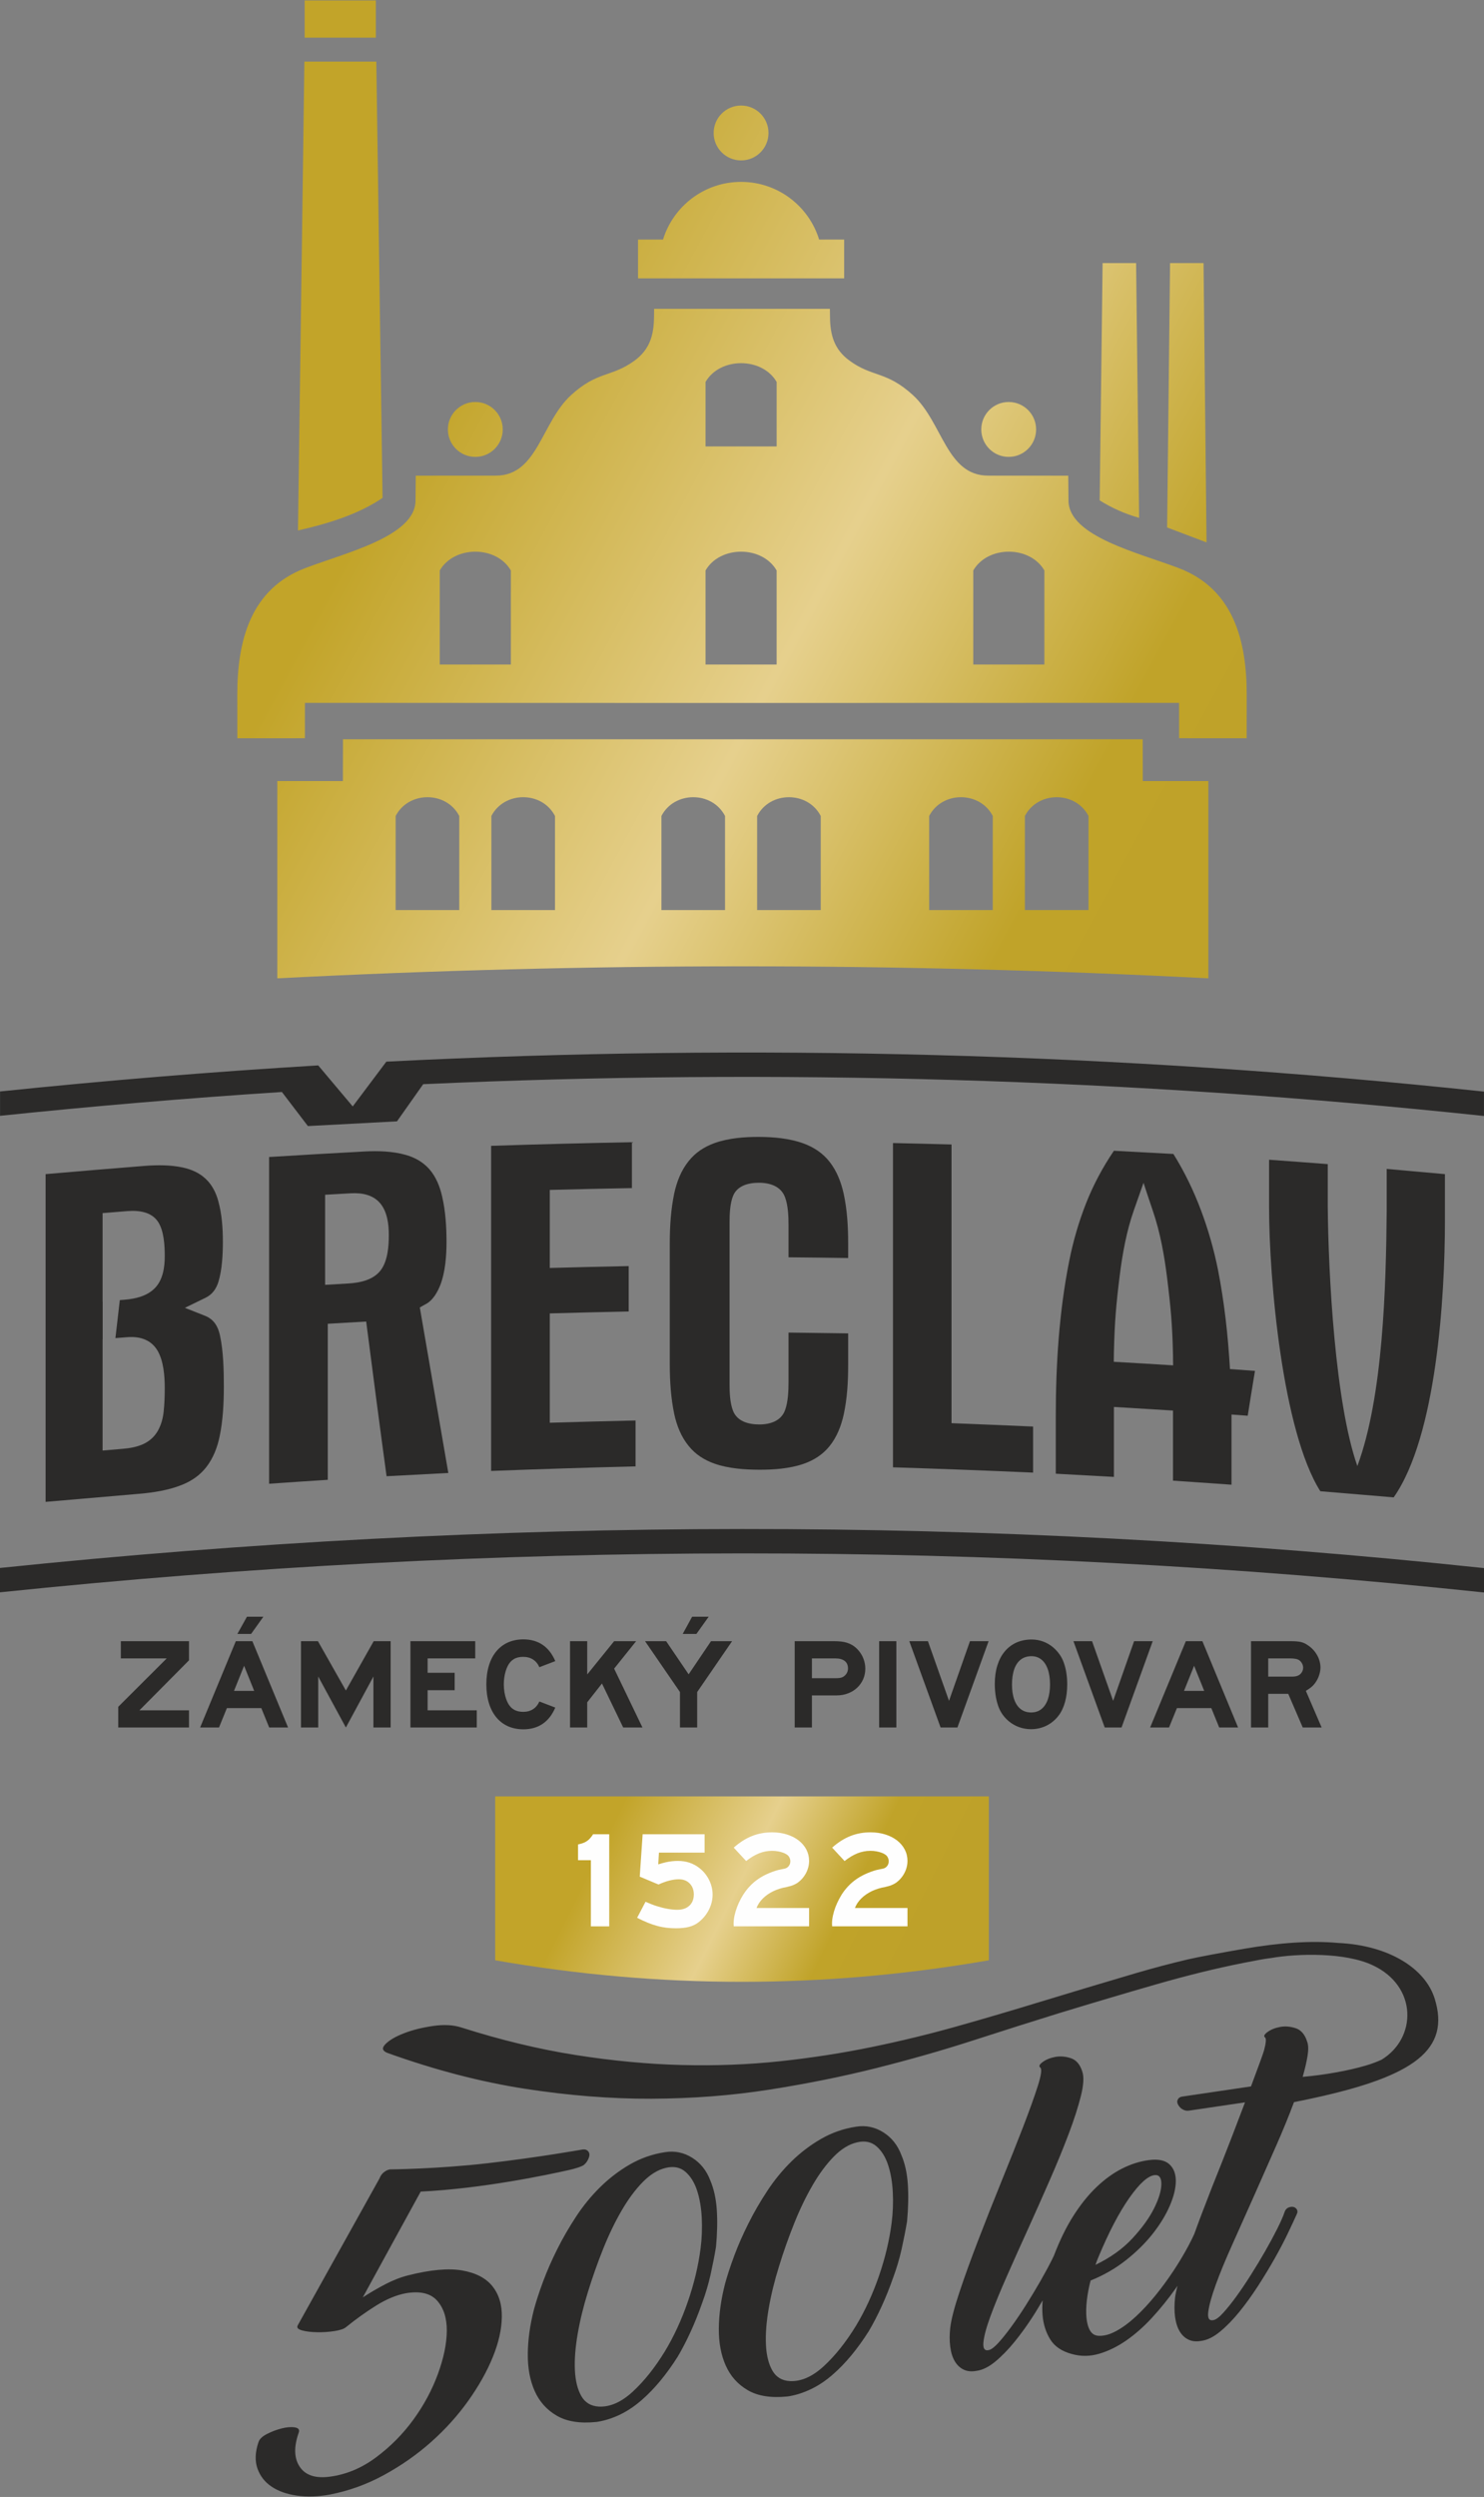 <?xml version="1.0" encoding="UTF-8" standalone="no"?><!DOCTYPE svg PUBLIC "-//W3C//DTD SVG 1.1//EN" "http://www.w3.org/Graphics/SVG/1.1/DTD/svg11.dtd"><svg width="100%" height="100%" viewBox="0 0 179 301" version="1.1" xmlns="http://www.w3.org/2000/svg" xmlns:xlink="http://www.w3.org/1999/xlink" xml:space="preserve" xmlns:serif="http://www.serif.com/" style="fill-rule:evenodd;clip-rule:evenodd;stroke-linejoin:round;stroke-miterlimit:2;"><rect x="0" y="0" width="179" height="301" fill="#808080" stroke="none"/><g id="Vrstva_x0020_1"><g id="_16859_x0020_ENAPO_x0020_RIJEN_x0020_ZPB_x0020_logo_x0020_vyroci_x0020_500_x0020_let_x0020_-_x0020_02_x0020_-_x0020_vp.pdf"><path d="M0.006,134.508c11.333,-1.178 22.664,-2.135 33.997,-2.872l3.135,4.108l10.747,-0.569l3.161,-4.48c42.651,-1.93 85.299,-0.697 127.95,3.833l0,-2.938c-44.131,-4.699 -88.264,-5.841 -132.395,-3.612l-4.054,5.399l-4.164,-4.946c-12.793,0.767 -25.586,1.816 -38.377,3.142l0,2.935Z" style="fill:#2b2a29;"/><path d="M-0,191.95c59.667,-6.206 119.333,-6.318 179,0.02l0,-2.939c-59.667,-6.355 -119.334,-6.204 -179,-0.018l-0,2.937Z" style="fill:#2b2a29;"/><path d="M14.574,197.84l0,2.075l5.538,0l-5.849,5.836l-0,2.495l8.533,-0l-0,-2.074l-5.976,-0l5.976,-6.023l-0,-2.309l-8.222,-0Zm13.87,-0l-4.306,10.406l2.278,-0l0.952,-2.34l4.15,0l0.951,2.34l2.277,-0l-4.306,-10.406l-1.996,-0Zm-0.218,5.992l1.216,-3.028l1.217,3.028l-2.433,-0Zm3.542,-8.94l-1.982,0l-1.155,2.075l1.654,0l1.483,-2.075Zm4.538,2.948l0,10.406l2.077,-0l0,-6.146l3.336,6.146l3.324,-6.146l0,6.146l2.076,-0l-0,-10.406l-2.044,-0l-3.356,5.946l-3.37,-5.946l-2.043,-0Zm13.2,-0l0,10.406l8.003,-0l0,-2.074l-5.929,-0l0,-2.42l3.261,-0l0,-2.104l-3.261,0l0,-1.733l5.742,0l-0,-2.075l-7.816,-0Zm17.473,2.404c-0.369,-0.867 -0.876,-1.522 -1.523,-1.962c-0.648,-0.438 -1.424,-0.661 -2.33,-0.661c-0.692,0.004 -1.314,0.129 -1.862,0.375c-0.55,0.248 -1.018,0.607 -1.405,1.075c-0.386,0.47 -0.684,1.037 -0.886,1.704c-0.204,0.667 -0.308,1.421 -0.31,2.261c0.002,0.845 0.106,1.601 0.31,2.27c0.202,0.668 0.5,1.237 0.886,1.708c0.387,0.47 0.855,0.829 1.405,1.077c0.548,0.247 1.17,0.371 1.862,0.374c0.906,0 1.682,-0.222 2.33,-0.661c0.647,-0.44 1.154,-1.094 1.523,-1.96l-1.919,-0.733c-0.182,0.408 -0.439,0.717 -0.769,0.928c-0.333,0.214 -0.726,0.321 -1.181,0.321c-0.39,0 -0.725,-0.071 -1.012,-0.212c-0.284,-0.14 -0.518,-0.351 -0.704,-0.632c-0.13,-0.199 -0.242,-0.428 -0.336,-0.688c-0.093,-0.261 -0.164,-0.542 -0.214,-0.844c-0.049,-0.303 -0.075,-0.619 -0.075,-0.948c-0,-0.273 0.019,-0.542 0.055,-0.803c0.037,-0.263 0.092,-0.513 0.162,-0.749c0.067,-0.24 0.152,-0.456 0.251,-0.648c0.193,-0.382 0.443,-0.659 0.749,-0.84c0.306,-0.183 0.682,-0.269 1.124,-0.267c0.455,0 0.848,0.106 1.181,0.319c0.33,0.21 0.587,0.52 0.769,0.928l1.919,-0.732Zm1.778,-2.404l-0,10.406l2.075,-0l0,-3.04l1.778,-2.265l2.56,5.305l2.324,-0l-3.416,-7.098l2.652,-3.308l-2.652,-0l-3.246,4.01l0,-4.01l-2.075,-0Zm9.049,-0l4.212,6.131l0,4.275l2.076,-0l0,-4.275l4.211,-6.131l-2.542,-0l-2.699,3.994l-2.714,-3.994l-2.544,-0Zm7.676,-2.948l-1.998,0l-1.137,2.075l1.652,0l1.483,-2.075Zm10.374,2.948l-0,10.406l2.076,-0l-0,-3.868l2.993,0c0.498,-0.002 0.951,-0.086 1.369,-0.247c0.419,-0.161 0.784,-0.387 1.094,-0.678c0.31,-0.292 0.554,-0.633 0.724,-1.023c0.174,-0.392 0.26,-0.819 0.261,-1.282c-0.001,-0.387 -0.068,-0.765 -0.199,-1.128c-0.133,-0.365 -0.32,-0.694 -0.56,-0.992c-0.24,-0.301 -0.522,-0.545 -0.845,-0.735c-0.197,-0.109 -0.397,-0.196 -0.604,-0.262c-0.208,-0.068 -0.439,-0.114 -0.696,-0.146c-0.254,-0.031 -0.551,-0.045 -0.885,-0.045l-4.728,-0Zm2.076,4.463l-0,-2.388l2.806,0c0.505,0 0.885,0.105 1.148,0.308c0.262,0.205 0.395,0.502 0.399,0.894c0,0.172 -0.035,0.333 -0.103,0.483c-0.066,0.149 -0.162,0.279 -0.287,0.391c-0.082,0.077 -0.169,0.14 -0.267,0.184c-0.096,0.046 -0.205,0.079 -0.337,0.099c-0.131,0.019 -0.289,0.029 -0.473,0.029l-2.886,-0Zm8.11,5.943l2.076,-0l0,-10.406l-2.076,-0l0,10.406Zm3.637,-10.406l3.775,10.406l2.029,-0l3.761,-10.406l-2.248,-0l-2.527,7.192l-2.543,-7.192l-2.247,-0Zm14.76,-0.203c-0.686,0.003 -1.301,0.129 -1.846,0.372c-0.545,0.249 -1.015,0.604 -1.402,1.068c-0.389,0.464 -0.681,1.023 -0.888,1.681c-0.205,0.656 -0.31,1.394 -0.312,2.215c0,0.455 0.029,0.888 0.087,1.302c0.058,0.412 0.14,0.794 0.251,1.149c0.106,0.351 0.24,0.662 0.395,0.936c0.257,0.439 0.572,0.814 0.946,1.121c0.373,0.313 0.791,0.552 1.246,0.719c0.455,0.163 0.938,0.247 1.444,0.25c0.45,-0 0.876,-0.066 1.285,-0.193c0.408,-0.127 0.783,-0.313 1.133,-0.562c0.346,-0.245 0.654,-0.546 0.921,-0.899c0.335,-0.447 0.591,-0.991 0.766,-1.628c0.174,-0.638 0.262,-1.35 0.262,-2.132c0,-0.436 -0.028,-0.851 -0.086,-1.253c-0.055,-0.402 -0.137,-0.778 -0.249,-1.123c-0.108,-0.349 -0.24,-0.658 -0.398,-0.931c-0.262,-0.44 -0.578,-0.813 -0.943,-1.126c-0.363,-0.31 -0.77,-0.549 -1.213,-0.716c-0.442,-0.163 -0.908,-0.247 -1.399,-0.25Zm-0.015,2.013c0.465,0.002 0.862,0.14 1.194,0.409c0.334,0.27 0.589,0.659 0.765,1.162c0.179,0.503 0.267,1.11 0.271,1.815c0,0.719 -0.092,1.331 -0.271,1.838c-0.179,0.508 -0.44,0.892 -0.777,1.159c-0.341,0.27 -0.75,0.4 -1.228,0.403c-0.491,-0.003 -0.91,-0.133 -1.254,-0.403c-0.343,-0.264 -0.605,-0.647 -0.784,-1.149c-0.182,-0.5 -0.274,-1.107 -0.274,-1.817c-0,-0.736 0.096,-1.357 0.276,-1.864c0.182,-0.508 0.448,-0.892 0.796,-1.155c0.351,-0.264 0.778,-0.398 1.286,-0.398Zm5.054,-1.81l3.774,10.406l2.028,-0l3.761,-10.406l-2.247,-0l-2.527,7.192l-2.543,-7.192l-2.246,-0Zm13.558,-0l-4.307,10.406l2.277,-0l0.954,-2.34l4.148,0l0.952,2.34l2.278,-0l-4.305,-10.406l-1.997,-0Zm-0.22,5.992l1.216,-3.028l1.219,3.028l-2.435,-0Zm8.082,-5.992l0,10.406l2.075,-0l0,-4.055l2.417,-0l1.747,4.055l2.28,-0l-1.902,-4.414c0.144,-0.094 0.262,-0.172 0.36,-0.238c0.1,-0.064 0.185,-0.127 0.253,-0.182c0.072,-0.054 0.137,-0.114 0.196,-0.173c0.189,-0.186 0.355,-0.401 0.498,-0.648c0.142,-0.246 0.253,-0.509 0.332,-0.784c0.08,-0.276 0.121,-0.547 0.121,-0.814c-0.002,-0.327 -0.063,-0.65 -0.178,-0.973c-0.12,-0.326 -0.287,-0.625 -0.498,-0.906c-0.211,-0.278 -0.46,-0.517 -0.743,-0.712c-0.161,-0.118 -0.313,-0.21 -0.459,-0.287c-0.151,-0.071 -0.302,-0.129 -0.469,-0.171c-0.165,-0.038 -0.357,-0.068 -0.572,-0.082c-0.217,-0.017 -0.476,-0.022 -0.776,-0.022l-4.682,-0Zm2.075,4.275l0,-2.2l2.667,0c0.114,0 0.225,0.004 0.337,0.016c0.111,0.008 0.214,0.025 0.312,0.042c0.098,0.018 0.179,0.042 0.242,0.067c0.127,0.049 0.237,0.126 0.337,0.226c0.098,0.105 0.174,0.224 0.233,0.357c0.056,0.135 0.085,0.274 0.085,0.416c0,0.138 -0.029,0.267 -0.079,0.394c-0.056,0.128 -0.129,0.239 -0.223,0.338c-0.093,0.098 -0.201,0.171 -0.323,0.22c-0.099,0.047 -0.21,0.077 -0.338,0.096c-0.124,0.021 -0.274,0.028 -0.443,0.028l-2.807,0Z" style="fill:#2b2a29;fill-rule:nonzero;"/><path d="M119.273,236.306l0,-19.752l-0.001,-0.002l-59.543,0l0,19.754c19.848,3.471 39.695,3.455 59.544,-0Z" style="fill:url(#_Linear1);"/><path d="M71.537,221.115c-0.156,0.246 -0.318,0.449 -0.479,0.608c-0.163,0.156 -0.352,0.285 -0.563,0.381c-0.213,0.097 -0.468,0.178 -0.772,0.242l0,1.897l1.549,0l-0,7.973l2.214,-0l-0,-11.101l-1.949,-0Zm13.452,-0l-7.473,-0l-0.35,5.108l2.264,0.95c0.449,-0.207 0.882,-0.366 1.294,-0.471c0.418,-0.108 0.812,-0.161 1.186,-0.161c0.352,0.003 0.664,0.079 0.929,0.233c0.266,0.155 0.474,0.369 0.624,0.64c0.151,0.275 0.225,0.594 0.227,0.956c-0.002,0.381 -0.082,0.708 -0.241,0.985c-0.161,0.273 -0.387,0.486 -0.679,0.637c-0.294,0.148 -0.641,0.225 -1.043,0.228c-0.366,-0 -0.759,-0.037 -1.18,-0.112c-0.415,-0.072 -0.849,-0.18 -1.302,-0.322c-0.453,-0.144 -0.91,-0.321 -1.38,-0.534l-1.015,1.932c0.456,0.234 0.884,0.431 1.279,0.591c0.397,0.161 0.78,0.292 1.149,0.39c0.369,0.102 0.739,0.172 1.109,0.218c0.373,0.045 0.758,0.066 1.157,0.066c0.605,-0 1.123,-0.056 1.558,-0.169c0.436,-0.115 0.811,-0.289 1.123,-0.53c0.363,-0.275 0.67,-0.591 0.927,-0.949c0.259,-0.358 0.456,-0.744 0.595,-1.154c0.138,-0.41 0.208,-0.828 0.208,-1.26c-0,-0.412 -0.066,-0.817 -0.197,-1.214c-0.13,-0.396 -0.316,-0.766 -0.561,-1.11c-0.24,-0.344 -0.531,-0.646 -0.873,-0.903c-0.358,-0.275 -0.749,-0.484 -1.173,-0.622c-0.425,-0.141 -0.882,-0.211 -1.374,-0.211c-0.247,-0 -0.485,0.012 -0.721,0.039c-0.232,0.025 -0.482,0.066 -0.749,0.127c-0.266,0.062 -0.569,0.144 -0.91,0.251l0.084,-1.415l5.508,-0l0,-2.214Zm12.603,8.888l-6.341,0c0.162,-0.425 0.421,-0.808 0.768,-1.152c0.346,-0.343 0.765,-0.635 1.253,-0.87c0.491,-0.237 1.033,-0.406 1.624,-0.508c0.207,-0.05 0.39,-0.098 0.54,-0.145c0.153,-0.046 0.288,-0.102 0.409,-0.161c0.123,-0.057 0.246,-0.127 0.366,-0.209c0.284,-0.203 0.53,-0.447 0.734,-0.726c0.206,-0.277 0.368,-0.58 0.478,-0.906c0.109,-0.325 0.169,-0.658 0.169,-0.999c-0.004,-0.499 -0.114,-0.957 -0.331,-1.374c-0.221,-0.418 -0.531,-0.782 -0.928,-1.093c-0.4,-0.307 -0.869,-0.548 -1.41,-0.717c-0.539,-0.173 -1.133,-0.259 -1.776,-0.262c-0.867,-0.002 -1.684,0.146 -2.445,0.449c-0.761,0.303 -1.493,0.771 -2.198,1.398l1.499,1.617c0.52,-0.418 1.04,-0.725 1.551,-0.931c0.51,-0.203 1.03,-0.302 1.56,-0.302c0.253,0 0.496,0.021 0.734,0.065c0.233,0.04 0.453,0.099 0.647,0.177c0.201,0.075 0.365,0.169 0.5,0.274c0.103,0.085 0.183,0.196 0.242,0.33c0.062,0.135 0.091,0.274 0.091,0.419c-0.001,0.221 -0.067,0.41 -0.192,0.571c-0.124,0.16 -0.287,0.265 -0.49,0.311c-0.201,0.041 -0.356,0.073 -0.474,0.097c-0.117,0.026 -0.208,0.044 -0.271,0.058c-0.064,0.017 -0.122,0.031 -0.171,0.044c-0.046,0.014 -0.103,0.03 -0.167,0.051c-0.54,0.175 -1.029,0.376 -1.461,0.607c-0.432,0.231 -0.823,0.498 -1.177,0.798c-0.35,0.301 -0.675,0.65 -0.973,1.041c-0.213,0.285 -0.408,0.593 -0.585,0.924c-0.18,0.333 -0.331,0.671 -0.466,1.018c-0.13,0.346 -0.23,0.685 -0.303,1.019c-0.071,0.332 -0.108,0.645 -0.11,0.934c-0,0.039 -0,0.089 0.002,0.143c0.003,0.059 0.006,0.132 0.014,0.223l9.088,-0l0,-2.213Zm11.87,0l-6.343,0c0.165,-0.425 0.422,-0.808 0.77,-1.152c0.348,-0.343 0.766,-0.635 1.252,-0.87c0.494,-0.237 1.035,-0.406 1.624,-0.508c0.21,-0.05 0.391,-0.098 0.542,-0.145c0.152,-0.046 0.287,-0.102 0.409,-0.161c0.121,-0.057 0.245,-0.127 0.365,-0.209c0.286,-0.203 0.529,-0.447 0.734,-0.726c0.205,-0.277 0.367,-0.58 0.478,-0.906c0.11,-0.325 0.169,-0.658 0.169,-0.999c-0.003,-0.499 -0.115,-0.957 -0.332,-1.374c-0.219,-0.418 -0.531,-0.782 -0.926,-1.093c-0.401,-0.307 -0.868,-0.548 -1.409,-0.717c-0.541,-0.173 -1.133,-0.259 -1.776,-0.262c-0.869,-0.002 -1.684,0.146 -2.447,0.449c-0.761,0.303 -1.494,0.771 -2.198,1.398l1.499,1.617c0.521,-0.418 1.04,-0.725 1.549,-0.931c0.512,-0.203 1.032,-0.302 1.563,-0.302c0.251,0 0.497,0.021 0.732,0.065c0.238,0.04 0.453,0.099 0.647,0.177c0.203,0.075 0.366,0.169 0.501,0.274c0.105,0.085 0.184,0.196 0.243,0.33c0.06,0.135 0.09,0.274 0.09,0.419c-0.002,0.221 -0.066,0.41 -0.191,0.571c-0.124,0.16 -0.289,0.265 -0.492,0.311c-0.198,0.041 -0.356,0.073 -0.472,0.097c-0.119,0.026 -0.208,0.044 -0.273,0.058c-0.064,0.017 -0.123,0.031 -0.169,0.044c-0.047,0.014 -0.105,0.03 -0.169,0.051c-0.539,0.175 -1.028,0.376 -1.459,0.607c-0.434,0.231 -0.823,0.498 -1.177,0.798c-0.352,0.301 -0.678,0.65 -0.974,1.041c-0.214,0.285 -0.408,0.593 -0.583,0.924c-0.18,0.333 -0.335,0.671 -0.468,1.018c-0.129,0.346 -0.231,0.685 -0.301,1.019c-0.074,0.332 -0.109,0.645 -0.112,0.934c0,0.039 0,0.089 0.003,0.143c0.003,0.059 0.004,0.132 0.013,0.223l9.088,-0l-0,-2.213Z" style="fill:#fefefe;fill-rule:nonzero;"/><path d="M160.153,140.331c-2.36,-0.183 -4.718,-0.358 -7.077,-0.527l-0,5.682c-0,8.76 1.619,27.063 6.182,34.279c2.951,0.242 5.899,0.49 8.848,0.739c5.18,-7.375 6.182,-24.235 6.182,-33.279l-0,-5.688c-2.341,-0.208 -4.682,-0.422 -7.025,-0.627l-0,5.075c-0.08,9.082 -0.425,22.358 -3.538,30.745c-2.669,-7.571 -3.497,-22.977 -3.572,-31.324l-0,-5.075Z" style="fill:#2b2a29;"/><path d="M127.349,177.653c2.327,0.125 4.668,0.251 7.011,0.386l-0,-8.434c2.376,0.139 4.751,0.285 7.127,0.434l-0,8.449c2.341,0.159 4.7,0.324 7.058,0.488l0,-8.457c0.641,0.045 1.298,0.094 1.955,0.143c0.287,-1.805 0.574,-3.6 0.875,-5.405c-1.01,-0.075 -2.021,-0.148 -3.016,-0.218c-0.117,-2 -0.285,-4.012 -0.52,-6.01c-0.237,-2.002 -0.541,-3.995 -0.928,-5.969c-0.489,-2.436 -1.179,-4.849 -2.056,-7.181c-0.876,-2.334 -1.971,-4.608 -3.32,-6.773c-2.391,-0.135 -4.783,-0.263 -7.175,-0.385c-1.365,2.006 -2.497,4.14 -3.372,6.364c-0.875,2.232 -1.55,4.554 -2.022,6.938c-0.606,3.039 -1.008,6.141 -1.262,9.263c-0.253,3.123 -0.355,6.27 -0.355,9.384l-0,6.983Zm11.728,-31.627c0.878,2.584 1.37,5.355 1.7,8.028c0.445,3.609 0.636,5.714 0.71,9.317c0.006,0.406 -0,0.811 0.016,1.218c-2.392,-0.147 -4.785,-0.295 -7.161,-0.428c-0,-0.398 0.006,-0.804 0.018,-1.207c0.089,-3.593 0.261,-5.67 0.705,-9.224c0.33,-2.63 0.826,-5.346 1.701,-7.834c0.392,-1.104 0.776,-2.21 1.164,-3.312c0.371,1.145 0.758,2.293 1.147,3.442Z" style="fill:#2b2a29;"/><path d="M107.712,137.791l0,39.092c5.626,0.174 11.255,0.387 16.899,0.637l-0,-5.552c-3.286,-0.147 -6.57,-0.281 -9.839,-0.407l0,-33.597c-2.362,-0.063 -4.72,-0.124 -7.06,-0.173Z" style="fill:#2b2a29;"/><path d="M102.305,160.735c-2.41,-0.035 -4.803,-0.069 -7.193,-0.094l-0,5.974c-0,1.057 -0.053,2.394 -0.424,3.392c-0.489,1.3 -1.8,1.715 -3.134,1.707c-1.296,-0.005 -2.627,-0.375 -3.133,-1.636c-0.371,-0.944 -0.421,-2.179 -0.421,-3.177l-0,-19.579c-0,-0.985 0.05,-2.232 0.421,-3.159c0.506,-1.238 1.853,-1.59 3.133,-1.586c1.334,0.004 2.645,0.432 3.134,1.743c0.371,0.988 0.424,2.289 0.424,3.332l-0,3.912c2.39,0.023 4.783,0.049 7.193,0.086l-0,-1.792c-0,-1.97 -0.118,-4.015 -0.539,-5.949c-0.303,-1.381 -0.827,-2.749 -1.72,-3.88c-0.824,-1.04 -1.903,-1.745 -3.151,-2.199c-1.649,-0.599 -3.589,-0.774 -5.341,-0.778c-1.751,-0.01 -3.69,0.146 -5.357,0.739c-1.247,0.45 -2.324,1.149 -3.134,2.179c-0.909,1.127 -1.432,2.496 -1.734,3.872c-0.404,1.934 -0.54,3.983 -0.54,5.954l0,14.739c0,1.969 0.136,4.006 0.54,5.935c0.302,1.372 0.825,2.727 1.734,3.832c0.81,1.016 1.887,1.703 3.134,2.143c1.667,0.58 3.606,0.722 5.357,0.727c1.752,0.01 3.692,-0.134 5.341,-0.699c1.248,-0.429 2.327,-1.11 3.151,-2.127c0.893,-1.101 1.417,-2.45 1.72,-3.818c0.421,-1.924 0.539,-3.965 0.539,-5.934l-0,-3.859Z" style="fill:#2b2a29;"/><path d="M59.239,177.319c5.795,-0.222 11.61,-0.405 17.421,-0.549l0,-5.534c-3.453,0.077 -6.908,0.171 -10.344,0.272l-0,-13.18c3.167,-0.088 6.336,-0.165 9.518,-0.232l0,-5.472c-3.182,0.063 -6.351,0.14 -9.518,0.224l-0,-9.407c3.303,-0.085 6.604,-0.162 9.907,-0.219l-0,-5.534c-5.661,0.108 -11.323,0.254 -16.984,0.438l0,39.193Z" style="fill:#2b2a29;"/><path d="M32.459,139.474l-0,39.388c2.359,-0.162 4.717,-0.327 7.076,-0.473l0,-18.813c1.532,-0.09 3.084,-0.183 4.634,-0.268c0.403,3.111 0.808,6.227 1.213,9.331c0.404,3.106 0.824,6.215 1.247,9.317c2.476,-0.137 4.955,-0.267 7.447,-0.391c-0.573,-3.325 -1.146,-6.649 -1.719,-9.979c-0.572,-3.319 -1.145,-6.647 -1.718,-9.971c0.253,-0.151 0.505,-0.298 0.776,-0.44c0.841,-0.47 1.364,-1.44 1.7,-2.282c0.607,-1.587 0.743,-3.538 0.743,-5.192c-0,-1.804 -0.119,-3.698 -0.523,-5.449c-0.271,-1.207 -0.742,-2.398 -1.568,-3.334c-0.774,-0.86 -1.751,-1.403 -2.881,-1.714c-1.549,-0.433 -3.303,-0.482 -4.903,-0.398c-3.842,0.207 -7.683,0.429 -11.524,0.668Zm6.756,15.41l0,-10.859c1.027,-0.063 2.072,-0.123 3.117,-0.179c1.364,-0.073 2.719,0.2 3.571,1.262c0.815,1.011 0.996,2.491 0.996,3.77c-0,1.318 -0.119,3.108 -0.977,4.246c-0.897,1.184 -2.512,1.515 -3.91,1.595c-0.945,0.053 -1.871,0.111 -2.797,0.165Z" style="fill:#2b2a29;"/><path d="M5.501,181.048c3.74,-0.329 7.497,-0.65 11.254,-0.97c1.686,-0.138 3.556,-0.428 5.156,-1.067c1.18,-0.466 2.19,-1.153 2.965,-2.146c0.859,-1.096 1.349,-2.421 1.619,-3.725c0.403,-1.947 0.504,-4.016 0.504,-5.972c-0,-2.013 -0.05,-4.262 -0.471,-6.211c-0.236,-1.079 -0.741,-1.925 -1.803,-2.344c-0.809,-0.316 -1.617,-0.637 -2.425,-0.957c0.824,-0.401 1.649,-0.804 2.492,-1.214c0.826,-0.401 1.28,-1.069 1.55,-1.91c0.456,-1.485 0.54,-3.342 0.54,-4.856c-0,-1.602 -0.118,-3.308 -0.54,-4.836c-0.27,-1.034 -0.758,-2.02 -1.55,-2.749c-0.758,-0.713 -1.718,-1.133 -2.78,-1.359c-1.431,-0.303 -3.016,-0.307 -4.498,-0.191c-4.01,0.32 -8.021,0.65 -12.013,0.996l-0,39.511Zm6.874,-6.189l-0,-13.415l0.01,-0.002l-0,-4.549l-0.01,0.001l-0,-10.655c0.993,-0.085 1.987,-0.165 2.981,-0.244c1.416,-0.114 2.921,0.099 3.708,1.292c0.712,1.078 0.808,2.838 0.808,4.139c-0,1.283 -0.197,2.843 -1.197,3.858c-0.954,0.973 -2.357,1.283 -3.622,1.391l-0.601,0.048l-0.53,4.582c0.548,-0.045 0.888,-0.068 1.434,-0.112c1.55,-0.125 2.881,0.33 3.64,1.613c0.74,1.248 0.876,3.074 0.876,4.54c-0,0.937 -0.033,1.9 -0.134,2.84c-0.084,0.779 -0.294,1.585 -0.707,2.308c-0.411,0.714 -1.029,1.265 -1.787,1.603c-0.741,0.332 -1.583,0.481 -2.376,0.549c-0.841,0.072 -1.667,0.141 -2.493,0.213Z" style="fill:#2b2a29;"/><path d="M45.336,0.054l-8.587,0l0,4.485l8.587,0l-0,-4.485Zm-8.621,7.372l-0.772,56.521c3.705,-0.838 7.353,-1.982 10.202,-3.929l-0.752,-52.592l-8.678,-0Zm49.366,8.605c-0,1.829 1.483,3.307 3.309,3.307c1.826,0 3.306,-1.478 3.306,-3.307c0,-1.828 -1.48,-3.308 -3.306,-3.308c-1.826,0 -3.309,1.48 -3.309,3.308Zm-6.107,12.85l-3.016,-0l-0,4.678l24.864,-0l-0,-4.678l-3.018,-0c-1.236,-4.027 -4.984,-6.956 -9.414,-6.956c-4.432,0 -8.179,2.929 -9.416,6.956Zm61.158,2.834l-0.352,31.871l4.754,1.8l-0.361,-33.671l-4.041,0Zm-8.136,0l-0.351,28.606c1.416,0.889 2.989,1.606 4.753,2.104l-0.361,-30.71l-4.041,0Zm-54.097,5.51l-0.011,0.998c-0.023,2.172 -0.51,3.895 -2.334,5.238c-2.784,2.048 -4.466,1.232 -7.685,4.181c-3.578,3.284 -4.021,9.689 -9.045,9.693l-9.676,0.006l-0.028,3.034c-0.053,4.303 -8.484,6.264 -13.336,8.123c-6.618,2.535 -8.171,8.829 -8.162,15.305l0.007,5.193l8.147,-0.005l0.004,-4.262c35.152,0.018 70.29,0.018 105.441,0l0.005,4.262l8.148,0.005l0.006,-5.193c0.008,-6.476 -1.545,-12.77 -8.162,-15.305c-4.854,-1.859 -13.282,-3.82 -13.335,-8.123l-0.029,-3.034l-9.677,-0.006c-5.025,-0.004 -5.465,-6.409 -9.046,-9.693c-3.22,-2.949 -4.897,-2.133 -7.682,-4.181c-1.828,-1.343 -2.312,-3.066 -2.334,-5.238l-0.013,-0.998l-21.203,-0Zm6.202,8.82c1.741,-3.017 6.833,-3.022 8.578,-0l-0,7.771l-8.578,-0l-0,-7.771Zm32.295,22.725c1.739,-3.018 6.832,-3.023 8.577,0l-0,11.337l-8.577,0l0,-11.337Zm-32.295,0c1.741,-3.018 6.833,-3.023 8.576,0l0,11.337l-8.576,0l-0,-11.337Zm-32.057,0c1.742,-3.018 6.832,-3.023 8.576,0l0,11.337l-8.576,0l0,-11.337Zm65.317,-17.002c0,1.83 1.479,3.309 3.307,3.309c1.825,-0 3.308,-1.479 3.308,-3.309c0,-1.827 -1.483,-3.308 -3.308,-3.308c-1.828,-0 -3.307,1.481 -3.307,3.308Zm-64.336,0c0,1.83 1.482,3.309 3.307,3.309c1.829,-0 3.309,-1.479 3.309,-3.309c-0,-1.827 -1.48,-3.308 -3.309,-3.308c-1.825,-0 -3.307,1.481 -3.307,3.308Zm-12.657,37.349l-0.009,5.037l-7.91,0l0,23.781c37.568,-1.929 74.738,-1.929 112.304,-0l0,-23.781l-7.911,0l-0.007,-5.037l-96.467,-0Zm82.254,9.248c1.559,-3.016 6.109,-3.023 7.672,0l-0,11.339l-7.672,-0l-0,-11.339Zm-11.545,0c1.555,-3.016 6.109,-3.023 7.67,0l0,11.339l-7.67,-0l-0,-11.339Zm-20.751,0c1.557,-3.016 6.111,-3.023 7.671,0l0,11.339l-7.671,-0l0,-11.339Zm-11.545,0c1.557,-3.016 6.112,-3.023 7.672,0l0,11.339l-7.672,-0l0,-11.339Zm-20.511,0c1.558,-3.016 6.112,-3.023 7.672,0l-0,11.339l-7.672,-0l-0,-11.339Zm-11.546,0c1.556,-3.016 6.111,-3.023 7.671,0l0,11.339l-7.671,-0l0,-11.339Z" style="fill:url(#_Linear2);"/><path d="M173.039,240.887c-1.127,-3.553 -5.434,-6.382 -11.639,-6.671c-3.233,-0.297 -7.062,-0.031 -11.348,0.705c-2.531,0.436 -5.589,1.001 -6.754,1.276c-2.053,0.483 -4.149,1.035 -6.303,1.666c-3.787,1.115 -7.745,2.3 -11.87,3.558c-3.125,0.956 -6.348,1.905 -9.675,2.843c-3.325,0.936 -6.763,1.774 -10.322,2.505c-3.554,0.731 -7.237,1.301 -11.045,1.709c-3.808,0.407 -7.757,0.556 -11.848,0.453c-4.09,-0.104 -8.345,-0.504 -12.764,-1.198c-4.418,-0.693 -9.024,-1.799 -13.811,-3.321c-0.971,-0.316 -2.115,-0.378 -3.43,-0.186c-1.314,0.19 -2.481,0.482 -3.499,0.878c-1.018,0.392 -1.766,0.83 -2.243,1.313c-0.478,0.484 -0.367,0.846 0.329,1.089c5.661,2.027 11.138,3.453 16.434,4.279c5.295,0.823 10.405,1.229 15.329,1.21c4.924,-0.018 9.66,-0.38 14.203,-1.093c4.546,-0.711 8.868,-1.583 12.965,-2.612c4.097,-1.032 7.985,-2.143 11.662,-3.331c3.677,-1.189 7.106,-2.277 10.291,-3.263c4.128,-1.257 8.054,-2.423 11.783,-3.495c3.731,-1.072 7.216,-1.927 10.46,-2.57l2.005,-0.385c-0,0 0.736,-0.137 1.345,-0.207c3.295,-0.574 8.949,-0.691 12.26,0.856c5.441,2.518 5.377,8.787 1.086,11.4c-0.555,0.251 -1.179,0.496 -1.951,0.718c-1.057,0.307 -2.249,0.58 -3.578,0.816c-1.326,0.238 -2.656,0.415 -3.983,0.532c0.272,-0.943 0.466,-1.783 0.589,-2.524c0.119,-0.739 0.105,-1.311 -0.046,-1.714c-0.271,-0.868 -0.732,-1.411 -1.381,-1.626c-0.648,-0.214 -1.276,-0.267 -1.878,-0.156c-0.604,0.111 -1.109,0.313 -1.518,0.609c-0.407,0.296 -0.505,0.52 -0.292,0.674c0.149,0.129 0.103,0.65 -0.137,1.557c-0.097,0.36 -0.755,2.158 -1.57,4.331l-8.318,1.229c-0.24,0.036 -0.411,0.152 -0.511,0.347c-0.101,0.197 -0.09,0.406 0.039,0.631c0.134,0.252 0.323,0.443 0.562,0.573c0.243,0.132 0.484,0.179 0.727,0.143l6.78,-1.002c-1.076,2.843 -2.216,5.808 -2.667,6.925c-0.921,2.281 -1.788,4.494 -2.603,6.639c-0.304,0.803 -0.577,1.553 -0.85,2.307c-0.209,0.455 -0.445,0.933 -0.711,1.431c-0.529,0.992 -1.132,2.002 -1.811,3.028c-0.68,1.025 -1.404,2.012 -2.174,2.961c-0.77,0.946 -1.554,1.789 -2.354,2.53c-0.802,0.741 -1.584,1.321 -2.355,1.74c-0.77,0.421 -1.487,0.615 -2.151,0.582c-0.45,-0.03 -0.791,-0.241 -1.017,-0.635c-0.227,-0.39 -0.369,-0.9 -0.43,-1.528c-0.061,-0.624 -0.046,-1.329 0.044,-2.109c0.092,-0.783 0.242,-1.578 0.453,-2.391c1.569,-0.632 2.99,-1.447 4.256,-2.446c1.269,-1 2.345,-2.063 3.238,-3.193c0.889,-1.13 1.576,-2.255 2.058,-3.375c0.483,-1.121 0.727,-2.119 0.727,-2.995c-0,-0.875 -0.266,-1.549 -0.793,-2.021c-0.528,-0.473 -1.35,-0.635 -2.468,-0.487c-1.085,0.144 -2.158,0.485 -3.215,1.018c-1.057,0.532 -2.083,1.273 -3.078,2.221c-0.997,0.947 -1.94,2.121 -2.829,3.523c-0.848,1.335 -1.618,2.919 -2.316,4.739c-0.069,0.143 -0.121,0.265 -0.197,0.416c-0.422,0.843 -0.905,1.736 -1.448,2.684c-0.544,0.949 -1.118,1.899 -1.721,2.855c-0.605,0.956 -1.192,1.826 -1.766,2.611c-0.573,0.787 -1.094,1.437 -1.562,1.951c-0.469,0.516 -0.853,0.81 -1.154,0.879c-0.513,0.131 -0.732,-0.189 -0.657,-0.954c0.076,-0.763 0.362,-1.82 0.862,-3.17c0.497,-1.349 1.144,-2.93 1.946,-4.741c0.798,-1.812 1.644,-3.697 2.536,-5.657c0.887,-1.959 1.771,-3.94 2.645,-5.944c0.877,-2.002 1.639,-3.862 2.288,-5.578c0.651,-1.718 1.138,-3.237 1.472,-4.566c0.332,-1.326 0.393,-2.309 0.179,-2.945c-0.269,-0.868 -0.731,-1.41 -1.378,-1.625c-0.65,-0.214 -1.277,-0.267 -1.88,-0.157c-0.604,0.112 -1.11,0.313 -1.516,0.61c-0.409,0.296 -0.506,0.52 -0.294,0.674c0.21,0.183 0.106,0.935 -0.317,2.26c-0.424,1.323 -1.02,2.979 -1.788,4.968c-0.771,1.988 -1.638,4.173 -2.605,6.549c-0.965,2.376 -1.886,4.703 -2.759,6.977c-0.877,2.274 -1.633,4.36 -2.265,6.255c-0.634,1.895 -1.012,3.349 -1.132,4.361c-0.092,0.828 -0.092,1.591 0,2.287c0.091,0.697 0.27,1.276 0.544,1.737c0.27,0.462 0.625,0.799 1.064,1.012c0.437,0.215 0.959,0.265 1.561,0.155c0.724,-0.098 1.477,-0.47 2.264,-1.117c0.783,-0.647 1.561,-1.445 2.332,-2.394c0.77,-0.948 1.516,-1.982 2.24,-3.104c0.41,-0.636 0.765,-1.257 1.142,-1.884c-0.05,0.609 -0.057,1.203 -0.011,1.777c0.092,1.105 0.401,2.082 0.928,2.933c0.53,0.849 1.398,1.437 2.604,1.758c1.087,0.308 2.187,0.296 3.305,-0.033c1.114,-0.33 2.21,-0.868 3.282,-1.615c1.071,-0.746 2.105,-1.66 3.102,-2.745c0.996,-1.082 1.939,-2.25 2.829,-3.501c0.078,-0.108 0.144,-0.219 0.221,-0.327c-0.136,0.55 -0.238,1.043 -0.291,1.445c-0.089,0.827 -0.089,1.59 0,2.287c0.094,0.696 0.274,1.276 0.546,1.737c0.27,0.463 0.625,0.799 1.063,1.013c0.439,0.214 0.957,0.265 1.562,0.154c0.726,-0.096 1.479,-0.469 2.265,-1.117c0.784,-0.647 1.561,-1.445 2.331,-2.394c0.769,-0.948 1.515,-1.981 2.241,-3.104c0.724,-1.121 1.396,-2.231 2.014,-3.324c0.617,-1.094 1.156,-2.116 1.606,-3.068c0.454,-0.95 0.801,-1.697 1.044,-2.242c0.12,-0.227 0.125,-0.425 0.021,-0.593c-0.106,-0.166 -0.249,-0.268 -0.429,-0.304c-0.182,-0.035 -0.379,-0.01 -0.589,0.078c-0.213,0.089 -0.362,0.26 -0.454,0.513c-0.179,0.539 -0.482,1.228 -0.905,2.067c-0.424,0.843 -0.905,1.738 -1.447,2.684c-0.544,0.949 -1.119,1.899 -1.724,2.855c-0.602,0.956 -1.192,1.826 -1.762,2.613c-0.573,0.785 -1.095,1.435 -1.564,1.949c-0.467,0.516 -0.853,0.81 -1.155,0.88c-0.542,0.134 -0.762,-0.2 -0.656,-1c0.105,-0.798 0.407,-1.888 0.906,-3.266c0.498,-1.38 1.16,-2.991 1.994,-4.838c0.83,-1.846 1.689,-3.772 2.58,-5.778c0.889,-2.003 1.779,-4.017 2.669,-6.037c0.85,-1.926 1.576,-3.703 2.192,-5.353c0.689,-0.134 1.469,-0.293 2.375,-0.492c12.097,-2.628 16.54,-5.832 14.582,-12.027Zm-40.902,32.136c0.092,-0.285 0.212,-0.601 0.361,-0.953c1.239,-2.972 2.475,-5.34 3.712,-7.105c1.239,-1.764 2.265,-2.686 3.08,-2.764c0.543,-0.042 0.809,0.329 0.792,1.116c-0.014,0.787 -0.31,1.755 -0.882,2.902c-0.573,1.147 -1.441,2.351 -2.602,3.606c-1.163,1.258 -2.65,2.323 -4.461,3.198Zm-85.832,-11.166c-0.242,0.193 -0.416,0.44 -0.527,0.743l-9.868,17.718c-0.144,0.27 0.031,0.474 0.522,0.606c0.489,0.135 1.094,0.207 1.817,0.22c0.721,0.014 1.422,-0.034 2.105,-0.141c0.683,-0.107 1.146,-0.264 1.389,-0.478c1.166,-0.944 2.368,-1.806 3.603,-2.579c1.234,-0.774 2.427,-1.275 3.577,-1.497c1.738,-0.299 3.002,-0.006 3.796,0.879c0.794,0.888 1.186,2.105 1.173,3.655c-0.011,1.552 -0.373,3.292 -1.082,5.222c-0.71,1.93 -1.697,3.761 -2.962,5.495c-1.263,1.731 -2.763,3.243 -4.496,4.532c-1.735,1.292 -3.594,2.066 -5.578,2.326c-1.729,0.228 -2.937,-0.17 -3.622,-1.198c-0.687,-1.023 -0.725,-2.402 -0.112,-4.139c0.115,-0.339 -0.048,-0.54 -0.492,-0.609c-0.443,-0.068 -0.965,-0.026 -1.562,0.124c-0.597,0.151 -1.184,0.369 -1.764,0.662c-0.579,0.292 -0.928,0.627 -1.047,1.002c-0.403,1.202 -0.443,2.261 -0.122,3.171c0.322,0.91 0.889,1.641 1.708,2.188c0.816,0.549 1.84,0.909 3.067,1.083c1.226,0.173 2.541,0.128 3.948,-0.127c2.298,-0.445 4.484,-1.236 6.56,-2.371c2.077,-1.135 3.97,-2.462 5.678,-3.981c1.706,-1.518 3.196,-3.171 4.468,-4.956c1.271,-1.785 2.257,-3.54 2.96,-5.271c0.703,-1.727 1.067,-3.339 1.089,-4.836c0.024,-1.495 -0.356,-2.731 -1.14,-3.706c-0.782,-0.978 -1.998,-1.608 -3.643,-1.896c-1.646,-0.286 -3.813,-0.093 -6.501,0.585c-0.896,0.223 -1.808,0.577 -2.735,1.057c-0.928,0.481 -1.846,1.017 -2.751,1.602c0,0 6.107,-11.172 6.985,-12.75c7.429,-0.359 15.28,-2.014 17.937,-2.613c0.606,-0.139 1.515,-0.395 1.777,-0.628c0.265,-0.232 0.453,-0.517 0.569,-0.857c0.111,-0.302 0.087,-0.549 -0.071,-0.745c-0.156,-0.194 -0.381,-0.272 -0.675,-0.235c-0,0 -5.331,0.956 -11.47,1.657c-6.139,0.703 -11.76,0.743 -11.76,0.743c-0.257,0.034 -0.506,0.149 -0.748,0.343Zm18.105,16.529c-0.484,1.876 -0.734,3.668 -0.746,5.374c-0.019,1.709 0.262,3.201 0.835,4.483c0.573,1.281 1.465,2.272 2.671,2.971c1.208,0.699 2.792,0.948 4.754,0.747l0.181,-0.025c0.906,-0.15 1.812,-0.444 2.718,-0.881c0.904,-0.439 1.779,-1.031 2.625,-1.777c1.509,-1.317 2.942,-3.049 4.301,-5.191c1.116,-1.899 2.098,-4.052 2.942,-6.459c0.423,-1.141 0.761,-2.289 1.02,-3.439c0.254,-1.151 0.475,-2.266 0.655,-3.348c0.151,-1.651 0.182,-3.137 0.092,-4.471c-0.092,-1.331 -0.349,-2.496 -0.771,-3.496c-0.451,-1.207 -1.185,-2.127 -2.195,-2.762c-1.012,-0.636 -2.105,-0.858 -3.283,-0.673c-1.509,0.232 -2.912,0.722 -4.211,1.467c-1.297,0.747 -2.489,1.654 -3.575,2.719c-1.087,1.065 -2.06,2.25 -2.921,3.557c-0.86,1.307 -1.622,2.623 -2.286,3.95c-0.665,1.326 -1.229,2.616 -1.698,3.869c-0.468,1.257 -0.837,2.383 -1.108,3.385Zm4.935,7.333c-0.061,-1.274 0.05,-2.739 0.338,-4.391c0.287,-1.653 0.702,-3.346 1.245,-5.078c0.544,-1.763 1.155,-3.488 1.834,-5.178c0.68,-1.691 1.419,-3.223 2.219,-4.596c0.799,-1.375 1.652,-2.523 2.556,-3.443c0.907,-0.92 1.842,-1.491 2.808,-1.709c0.935,-0.216 1.712,-0.056 2.332,0.48c0.617,0.538 1.086,1.29 1.403,2.258c0.317,0.968 0.506,2.067 0.566,3.296c0.06,1.231 0.015,2.442 -0.136,3.64c-0.271,2.12 -0.785,4.27 -1.539,6.452c-0.754,2.184 -1.674,4.177 -2.762,5.982c-1.207,1.972 -2.498,3.592 -3.871,4.863c-1.373,1.267 -2.738,1.874 -4.097,1.814c-0.966,-0.053 -1.674,-0.48 -2.128,-1.279c-0.452,-0.8 -0.709,-1.837 -0.768,-3.111Zm18.107,-10.404c-0.482,1.875 -0.732,3.666 -0.747,5.373c-0.014,1.707 0.265,3.201 0.839,4.483c0.572,1.281 1.463,2.272 2.67,2.971c1.207,0.699 2.793,0.947 4.754,0.747l0.182,-0.025c0.904,-0.15 1.81,-0.444 2.715,-0.882c0.906,-0.438 1.781,-1.03 2.628,-1.776c1.508,-1.319 2.943,-3.049 4.3,-5.191c1.117,-1.899 2.098,-4.052 2.942,-6.459c0.423,-1.143 0.762,-2.289 1.019,-3.44c0.255,-1.15 0.475,-2.265 0.657,-3.348c0.151,-1.65 0.18,-3.138 0.091,-4.47c-0.091,-1.331 -0.347,-2.497 -0.771,-3.496c-0.453,-1.208 -1.184,-2.127 -2.195,-2.762c-1.012,-0.636 -2.105,-0.861 -3.284,-0.673c-1.509,0.231 -2.912,0.722 -4.208,1.467c-1.3,0.747 -2.491,1.653 -3.578,2.717c-1.086,1.067 -2.061,2.252 -2.92,3.559c-0.86,1.307 -1.624,2.623 -2.285,3.949c-0.666,1.327 -1.231,2.616 -1.699,3.87c-0.468,1.255 -0.837,2.383 -1.11,3.386Zm4.936,7.331c-0.061,-1.273 0.052,-2.738 0.338,-4.391c0.287,-1.652 0.703,-3.345 1.247,-5.078c0.541,-1.763 1.153,-3.489 1.832,-5.179c0.68,-1.691 1.419,-3.22 2.22,-4.595c0.799,-1.374 1.652,-2.522 2.558,-3.443c0.907,-0.92 1.839,-1.49 2.806,-1.708c0.935,-0.217 1.713,-0.056 2.332,0.48c0.618,0.535 1.086,1.288 1.403,2.258c0.317,0.967 0.506,2.066 0.565,3.296c0.061,1.23 0.017,2.442 -0.136,3.641c-0.271,2.118 -0.784,4.267 -1.537,6.451c-0.755,2.183 -1.676,4.177 -2.764,5.982c-1.206,1.971 -2.497,3.592 -3.87,4.862c-1.374,1.268 -2.738,1.875 -4.097,1.815c-0.967,-0.053 -1.674,-0.48 -2.127,-1.279c-0.454,-0.801 -0.71,-1.837 -0.77,-3.112Z" style="fill:#2b2a29;fill-rule:nonzero;"/></g></g><defs><linearGradient id="_Linear1" x1="0" y1="0" x2="1" y2="0" gradientUnits="userSpaceOnUse" gradientTransform="matrix(-45.751,-23.248,23.248,-45.751,109.524,238.028)"><stop offset="0" style="stop-color:#bea129;stop-opacity:1"/><stop offset="0.2" style="stop-color:#c0a329;stop-opacity:1"/><stop offset="0.45" style="stop-color:#e6d08d;stop-opacity:1"/><stop offset="0.78" style="stop-color:#c2a429;stop-opacity:1"/><stop offset="1" style="stop-color:#c2a429;stop-opacity:1"/></linearGradient><linearGradient id="_Linear2" x1="0" y1="0" x2="1" y2="0" gradientUnits="userSpaceOnUse" gradientTransform="matrix(-139.025,-73.419,73.419,-139.025,164.617,98.291)"><stop offset="0" style="stop-color:#bea129;stop-opacity:1"/><stop offset="0.2" style="stop-color:#c0a329;stop-opacity:1"/><stop offset="0.45" style="stop-color:#e6d08d;stop-opacity:1"/><stop offset="0.78" style="stop-color:#c2a429;stop-opacity:1"/><stop offset="1" style="stop-color:#c2a429;stop-opacity:1"/></linearGradient></defs></svg>